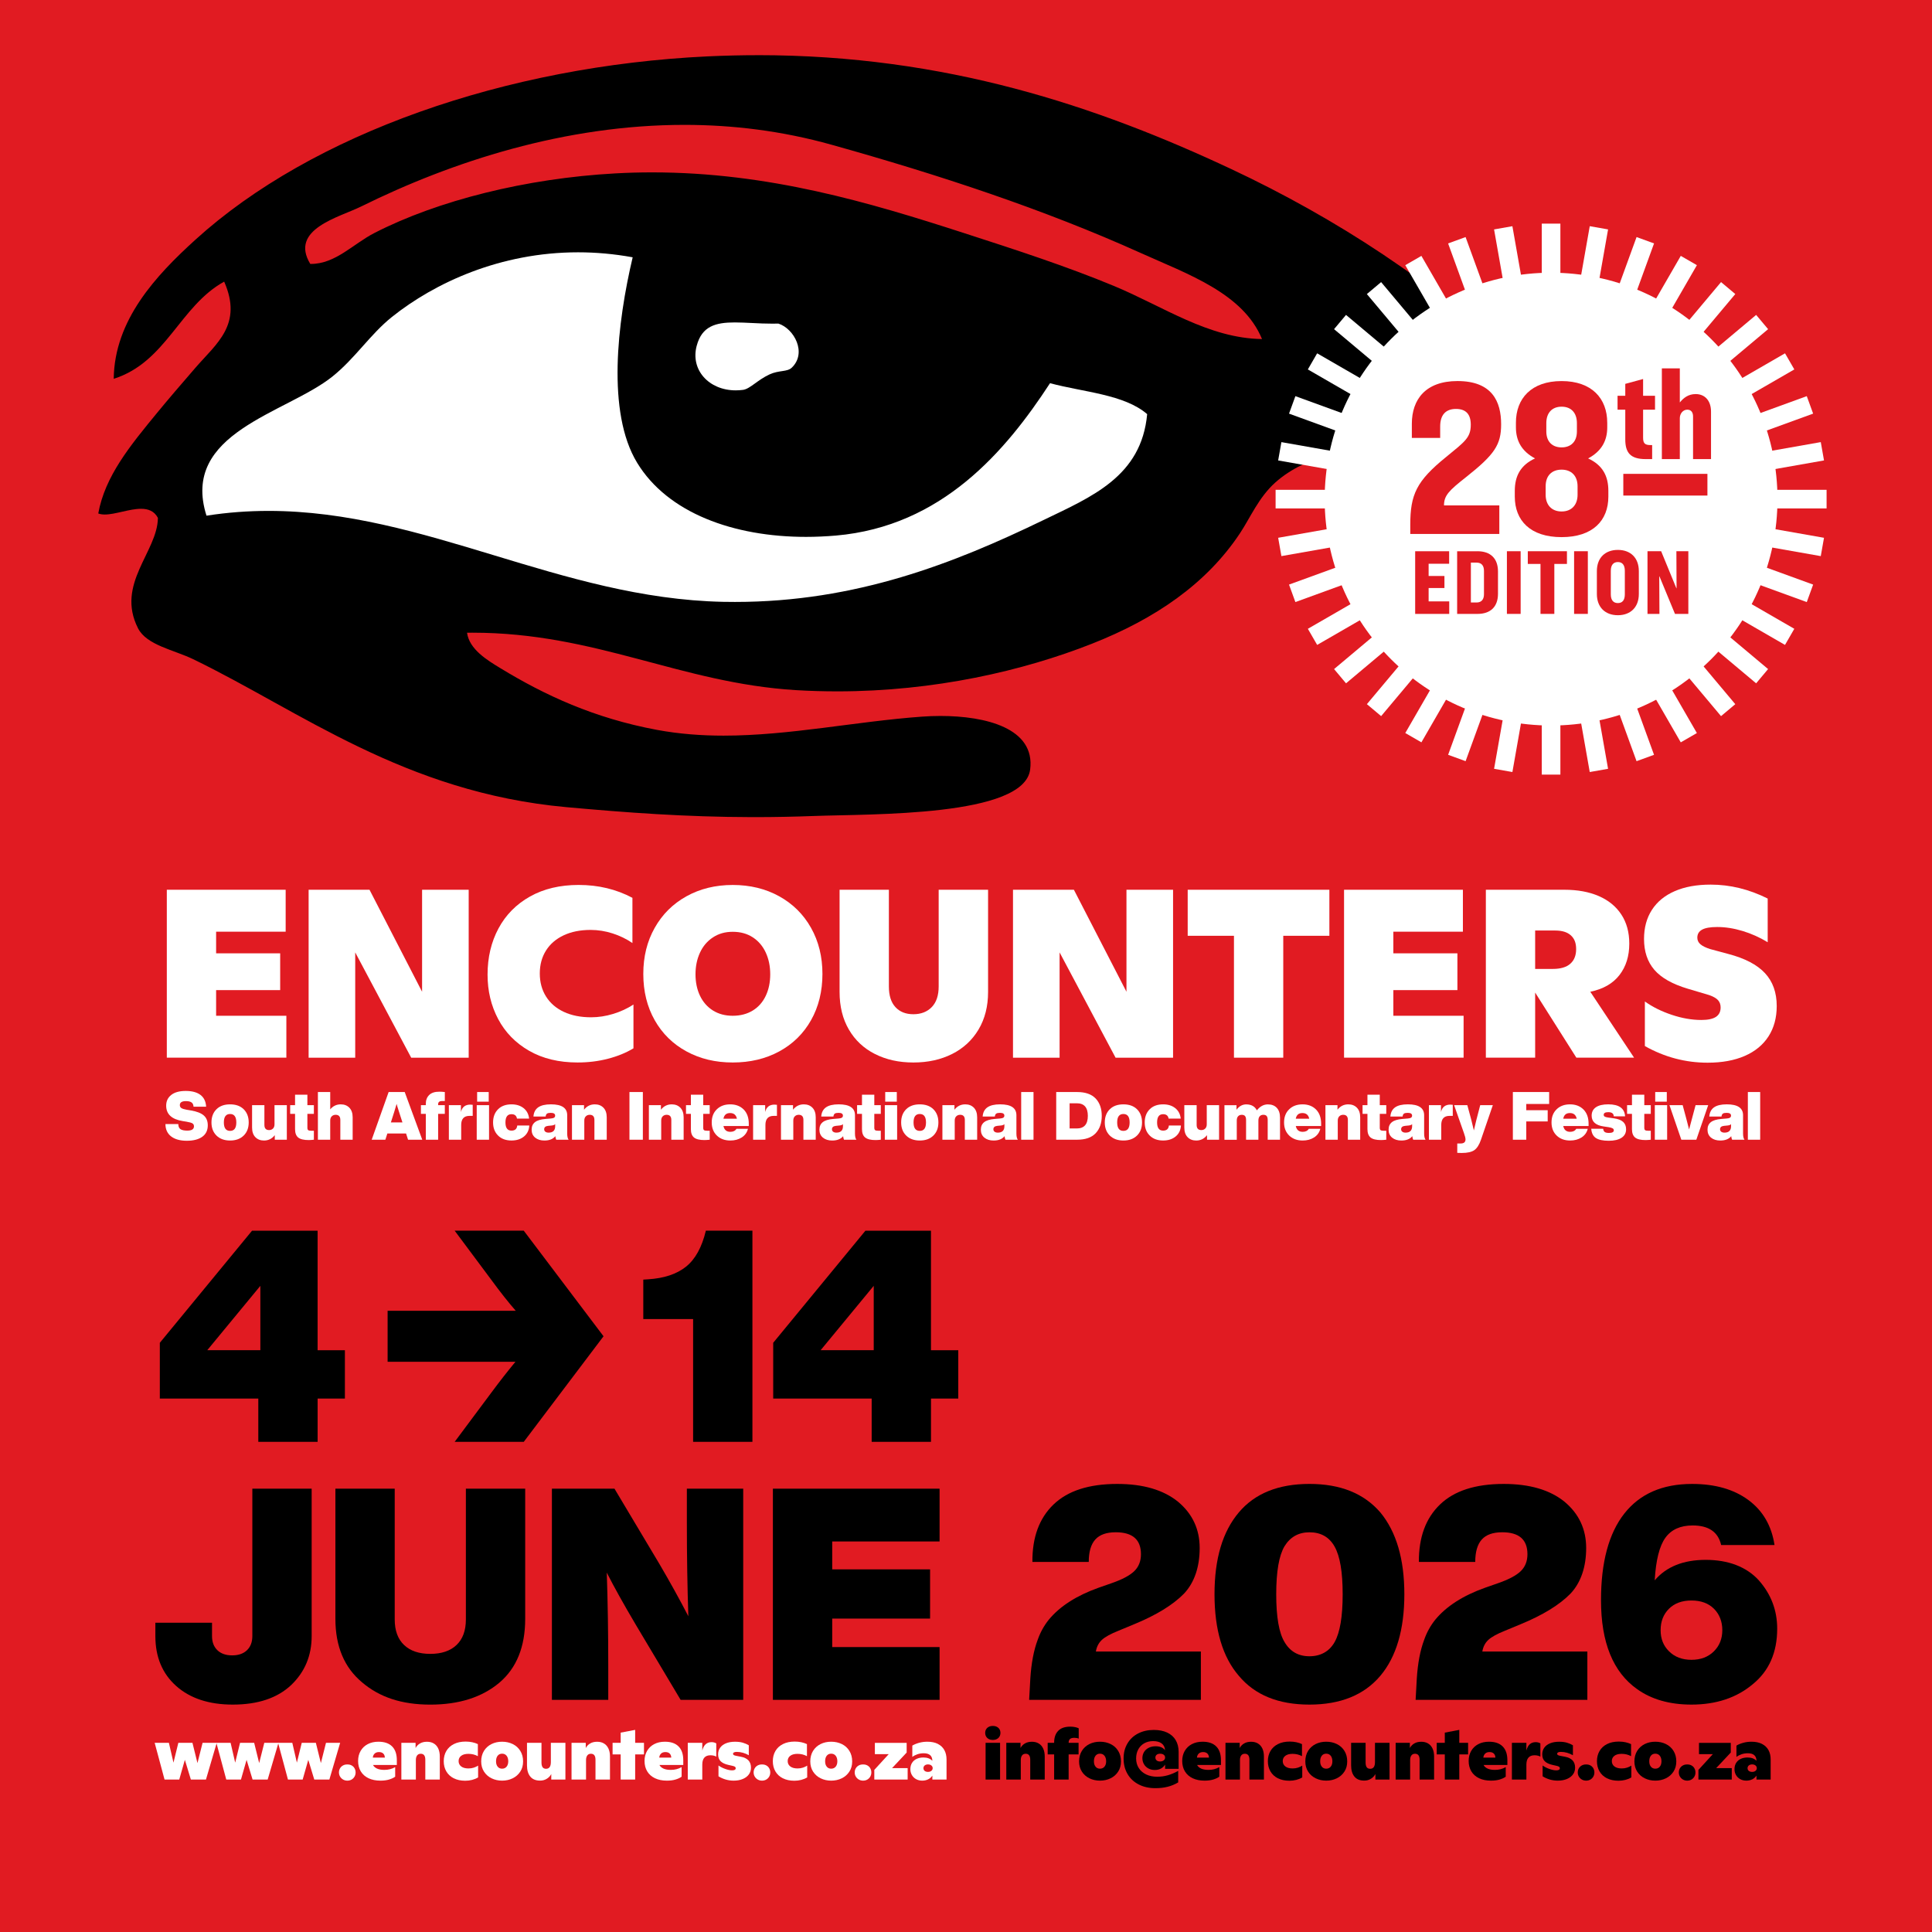 <?xml version="1.0" encoding="UTF-8"?>
<svg id="Layer_1" data-name="Layer 1" xmlns="http://www.w3.org/2000/svg" viewBox="0 0 1080 1080">
  <defs>
    <style>
      .cls-1 {
        fill: #e11b22;
      }

      .cls-2 {
        fill: #fff;
      }
    </style>
  </defs>
  <rect class="cls-1" x="-19.33" y="-19.33" width="1118.66" height="1118.66"/>
  <g>
    <path d="M201.84,115.45c50.96-25.2,114.01-45.65,180.74-45.65,26.97,0,54.56,3.35,82.2,11.09,60.12,16.81,118.9,36.17,172.8,60.49,26.37,11.89,57.35,22.51,67.89,48.15-29.88-.4-55.22-18.23-82.7-29.65-26.65-11.06-55.14-20.3-83.93-29.61-52.91-17.13-109.27-33.91-174.26-33.91-6.83,0-13.76.18-20.8.58-49.63,2.75-99.06,15.1-134.54,33.33-11.77,6.04-21.68,17.27-35.47,17.27h-.32c-11.84-19.46,16.24-26.08,28.38-32.09M423.59,30.85c-9.16,0-18.48.23-27.97.66-112.88,5.34-221.27,43.34-286.36,102.47-22.03,19.98-45.32,44.87-45.68,77.77,29.38-9.3,36.82-40.54,61.73-54.32,10.57,23.99-4.31,34.58-16.05,48.14-7.92,9.13-15,17.39-21,24.68-15.52,18.89-29.5,35.78-33.33,56.78,1.08.42,2.32.59,3.64.59,2.94,0,6.37-.8,9.89-1.6,3.54-.8,7.14-1.6,10.38-1.6,3.97,0,7.4,1.22,9.43,5.09-.2,19.02-23.72,36.93-11.11,61.72,4.82,9.46,20.02,12.04,30.86,17.28,59.84,28.97,118.05,74.47,208.62,82.7,33.53,3.03,66.26,5.49,103.45,5.57h3.42c10.07-.02,20.51-.22,31.37-.63,32.32-1.21,117.54.53,120.97-25.92,3.03-23.2-24.94-30-50.12-30-3.54,0-7.02.13-10.36.38-36.97,2.67-74.02,10.62-110.9,10.62-12.43,0-24.85-.93-37.23-3.22-35.07-6.55-62.63-19.32-87.63-34.56-7.17-4.36-17.28-10.44-18.53-19.75,1.01-.02,2.01-.02,3-.02,69.22,0,116.23,28.19,180.94,32.12,7.77.46,15.45.68,23.05.68,54.22,0,103.82-11.44,142.34-26.63,35.43-13.96,64.03-33.57,82.7-61.69,5.76-8.65,10.46-20.06,19.76-28.41,17.53-15.67,44.64-20.27,72.09-20.27,5.61,0,11.24.18,16.79.52,20.43,1.21,41.59,6.34,61.27,6.34,7.39,0,14.58-.71,21.45-2.64-3.27-21.51-21.94-37.06-37.05-51.84-43.97-43.06-101.09-80.14-159.23-107.39-74.92-35.13-159.59-63.63-264.59-63.63Z"/>
    <path class="cls-2" d="M389.48,193.24c2.92-10.99,10.65-13,21.28-13,3.07,0,6.44.17,9.97.34,3.54.19,7.27.35,11.17.35,1.05,0,2.14-.02,3.22-.05,8.84,2.83,16.15,16.47,7.42,24.71-2.54,2.39-7.14,1.29-12.35,3.7-6.76,3.12-10.94,8.13-14.83,8.65-1.39.18-2.76.27-4.1.27-14.97,0-25.43-11.45-21.79-24.95"/>
    <path class="cls-2" d="M185.79,210.51c12.7-10.14,21.08-23.55,33.32-33.35,23.85-19.04,60.51-36.12,104.02-36.12,9.84,0,20.04.87,30.54,2.79-8.6,36.32-14.64,86.68,2.47,114.82,17.1,28.15,54.01,41.47,94.45,41.47,5.49,0,11.06-.27,16.65-.73,59.36-5.17,95-47.25,119.73-85.18,18.81,5.04,41.49,6.22,54.3,17.29-3.2,34.84-30.92,46.15-58.01,59.24-49.85,24.12-104.69,45.75-172.38,45.75-2.18,0-4.38-.03-6.59-.06-91.41-1.91-166.6-50.83-254.12-50.83-11.34,0-22.92.81-34.74,2.67-14.74-46.5,44.46-57.1,70.36-77.75"/>
  </g>
  <g>
    <path d="M192.8,754.77v27.03h-15.25v24.21h-33.16v-24.21h-55.05v-31.17l51.56-62.67h36.64v66.82h15.25ZM145.54,718.79l-29.68,35.98h29.68v-35.98Z"/>
    <path d="M292.78,687.95l44.6,59.03-44.6,59.03h-38.63l20.39-27.36c4.75-6.41,9.29-12.21,13.6-17.41h-71.46v-28.52h71.63c-3.98-4.53-8.57-10.33-13.76-17.41l-20.39-27.36h38.63Z"/>
    <path d="M420.61,687.95v118.05h-33.16v-68.64h-27.85v-22.05l2.65-.17c8.95-.55,16.03-2.9,21.22-7.05,5.2-4.15,8.9-10.86,11.11-20.14h26.03Z"/>
    <path d="M535.68,754.77v27.03h-15.25v24.21h-33.16v-24.21h-55.05v-31.17l51.56-62.67h36.64v66.82h15.25ZM488.42,718.79l-29.68,35.98h29.68v-35.98Z"/>
    <path d="M98.54,942.52c-7.79-6.91-11.69-16.22-11.69-27.94v-7.46h31.67v7.46c0,3.32.99,5.94,2.98,7.88,1.99,1.93,4.75,2.9,8.29,2.9s6.3-.97,8.29-2.9c1.99-1.93,2.98-4.56,2.98-7.88v-82.4h33.16v82.4c0,10.94-3.81,20.06-11.44,27.36-7.74,7.3-18.62,10.94-32.66,10.94-13.26,0-23.79-3.45-31.59-10.36Z"/>
    <path d="M202.41,940.45c-9.95-8.29-14.92-20.12-14.92-35.48v-72.79h33.16v73.12c0,6.19,1.74,10.94,5.22,14.26s8.37,4.97,14.67,4.97,11.19-1.66,14.67-4.97,5.22-8.07,5.22-14.26v-73.12h33.16v72.79c0,15.59-4.81,27.47-14.42,35.65-9.73,8.18-22.6,12.27-38.63,12.27s-28.41-4.15-38.13-12.44Z"/>
    <path d="M383.96,832.18h31.5v118.05h-34.98l-25.04-41.95c-6.74-11.39-12.16-21.11-16.25-29.18.55,16.25.83,33.55.83,51.9v19.23h-31.5v-118.05h34.98l25.04,41.95c5.97,10.17,11.38,19.95,16.25,29.35-.55-16.25-.83-33.6-.83-52.06v-19.23Z"/>
    <path d="M525.23,861.69h-60.02v15.59h54.71v27.52h-54.71v15.92h60.02v29.51h-93.18v-118.05h93.18v29.51Z"/>
    <path d="M671.3,923.21v27.03h-96l.66-11.94c.55-8.62,1.93-15.86,4.15-21.72,1.44-4.09,3.48-7.79,6.13-11.11,6.19-7.52,15.47-13.49,27.85-17.91l7.13-2.49c6.08-2.1,10.36-4.37,12.85-6.8,2.49-2.43,3.73-5.58,3.73-9.45,0-8.18-4.7-12.27-14.09-12.27-5.2,0-9.01,1.35-11.44,4.06-2.43,2.71-3.65,6.88-3.65,12.52h-31.5c-.11-13.71,3.81-24.4,11.77-32.08s19.84-11.52,35.65-11.52c14.48,0,25.81,3.32,33.99,9.95,8.07,6.74,12.1,15.36,12.1,25.87s-2.93,19.34-8.79,25.53c-6.19,6.3-15.47,11.99-27.85,17.08l-8.79,3.65c-4.42,1.77-7.52,3.48-9.28,5.14-1.77,1.66-2.87,3.81-3.32,6.47h58.69Z"/>
    <path d="M731.98,952.88c-17.35,0-30.51-5.36-39.46-16.08-9.06-10.5-13.6-25.7-13.6-45.6s4.53-35.04,13.6-45.76c8.95-10.61,22.11-15.92,39.46-15.92s30.45,5.31,39.63,15.92c8.95,10.83,13.43,26.09,13.43,45.76s-4.48,34.98-13.43,45.6c-9.06,10.72-22.27,16.08-39.63,16.08ZM746.08,917.9c2.98-5.31,4.48-14.2,4.48-26.69s-1.49-21.25-4.48-26.61-7.68-8.04-14.09-8.04c-6.08,0-10.72,2.6-13.93,7.79-3.09,5.19-4.64,14.15-4.64,26.86s1.55,21.61,4.64,26.69c3.09,5.31,7.74,7.96,13.93,7.96s11.11-2.65,14.09-7.96Z"/>
    <path d="M887.34,923.21v27.03h-96l.66-11.94c.55-8.62,1.93-15.86,4.15-21.72,1.44-4.09,3.48-7.79,6.13-11.11,6.19-7.52,15.48-13.49,27.86-17.91l7.13-2.49c6.08-2.1,10.36-4.37,12.85-6.8,2.49-2.43,3.73-5.58,3.73-9.45,0-8.18-4.7-12.27-14.09-12.27-5.2,0-9.01,1.35-11.44,4.06-2.43,2.71-3.65,6.88-3.65,12.52h-31.5c-.11-13.71,3.81-24.4,11.77-32.08,7.96-7.68,19.84-11.52,35.65-11.52,14.48,0,25.81,3.32,33.99,9.95,8.07,6.74,12.1,15.36,12.1,25.87s-2.93,19.34-8.79,25.53c-6.19,6.3-15.48,11.99-27.86,17.08l-8.79,3.65c-4.42,1.77-7.52,3.48-9.29,5.14-1.77,1.66-2.87,3.81-3.32,6.47h58.69Z"/>
    <path d="M983.18,883.41c6.85,7.74,10.28,16.75,10.28,27.03,0,13.26-4.53,23.6-13.6,31-9.06,7.63-20.5,11.44-34.32,11.44-12.16,0-22.27-2.87-30.34-8.62-13.49-9.51-20.23-26.09-20.23-49.74,0-21.22,4.34-37.36,13.02-48.41,8.68-11.05,21.31-16.58,37.89-16.58,12.82,0,23.3,2.98,31.42,8.95s13.02,14.37,14.67,25.2h-29.84c-1.66-7.29-6.96-10.94-15.92-10.94-6.85,0-11.94,2.29-15.25,6.88-3.32,4.59-5.31,12.52-5.97,23.79,6.52-7.63,16.03-11.44,28.52-11.44s22.71,3.81,29.68,11.44ZM945.54,927.85c5.2,0,9.4-1.6,12.6-4.81,3.09-3.1,4.64-7.02,4.64-11.77s-1.55-8.84-4.64-11.94c-3.09-3.09-7.29-4.64-12.6-4.64s-9.51,1.55-12.6,4.64c-3.09,3.1-4.64,7.07-4.64,11.94s1.55,8.68,4.64,11.77c3.21,3.21,7.41,4.81,12.6,4.81Z"/>
  </g>
  <g>
    <path class="cls-2" d="M121.16,974.25l-6.03,20.53h-8.44l-3.35-11.02-3.14,11.02h-8.22l-5.52-20.53h7.95l2.56,11.08,2.72-11.08h7.89l2.8,11.32,2.86-11.32h7.93Z"/>
    <path class="cls-2" d="M155.66,974.25l-6.03,20.53h-8.44l-3.35-11.02-3.14,11.02h-8.22l-5.52-20.53h7.95l2.56,11.08,2.72-11.08h7.89l2.8,11.32,2.86-11.32h7.93Z"/>
    <path class="cls-2" d="M190.15,974.25l-6.03,20.53h-8.44l-3.35-11.02-3.14,11.02h-8.22l-5.52-20.53h7.95l2.56,11.08,2.72-11.08h7.89l2.8,11.32,2.86-11.32h7.93Z"/>
    <path class="cls-2" d="M191.8,994.78c-.72-.41-1.28-.96-1.7-1.66-.41-.7-.62-1.47-.62-2.31s.21-1.65.62-2.34c.41-.69.98-1.22,1.7-1.6.72-.38,1.51-.55,2.38-.52.87-.03,1.65.15,2.35.52.7.37,1.25.91,1.65,1.6.4.69.6,1.47.6,2.34s-.2,1.63-.6,2.33c-.4.7-.95,1.25-1.65,1.65s-1.48.6-2.35.6-1.66-.2-2.38-.61Z"/>
    <path class="cls-2" d="M221.84,986.64h-13.33c.46.87,1.22,1.54,2.28,2.02,1.06.48,2.42.72,4.09.72,2.22,0,4.23-.52,6.03-1.56v5.36c-.87.64-2.01,1.17-3.42,1.59s-3.03.62-4.84.62c-2.54,0-4.75-.45-6.63-1.34-1.88-.89-3.32-2.17-4.33-3.83-1.01-1.66-1.51-3.6-1.51-5.84,0-2.12.47-3.99,1.41-5.61.94-1.62,2.27-2.89,3.98-3.79,1.72-.9,3.71-1.35,5.99-1.35,3.34,0,5.89.88,7.64,2.64,1.76,1.76,2.63,4.33,2.63,7.71v2.64ZM209.45,980.24c-.6.55-.95,1.31-1.05,2.28h6.74c-.05-1.01-.36-1.78-.93-2.31-.57-.53-1.35-.79-2.37-.79s-1.8.27-2.4.82Z"/>
    <path class="cls-2" d="M242.51,974.62c1.08.65,1.9,1.59,2.48,2.83.57,1.24.86,2.71.86,4.42v12.92h-8.1v-11.08c0-2.23-.85-3.35-2.54-3.35-.91,0-1.59.32-2.05.95-.46.63-.69,1.48-.69,2.54v10.94h-8.11v-20.53h7.95v2.9c.54-1.05,1.35-1.9,2.43-2.54,1.08-.64,2.39-.97,3.92-.97s2.79.33,3.86.98Z"/>
    <path class="cls-2" d="M253.64,994.07c-1.81-.92-3.19-2.21-4.15-3.86-.96-1.65-1.44-3.55-1.44-5.69s.49-4.06,1.46-5.72c.97-1.66,2.38-2.94,4.22-3.87,1.84-.92,4.02-1.38,6.55-1.38,1.34,0,2.59.13,3.75.38,1.16.26,2.19.6,3.1,1.04v6.74c-1.59-.87-3.35-1.3-5.27-1.3-1.74,0-3.09.36-4.05,1.09-.97.73-1.45,1.72-1.45,2.97s.49,2.25,1.46,2.99c.97.74,2.33,1.11,4.06,1.11,1.09,0,2.09-.15,3-.45.91-.3,1.7-.68,2.39-1.12v6.59c-1,.6-2.12,1.06-3.37,1.38s-2.53.47-3.85.47c-2.46,0-4.59-.46-6.4-1.38Z"/>
    <path class="cls-2" d="M274.8,994.09c-1.78-.87-3.19-2.11-4.24-3.74-1.04-1.62-1.57-3.53-1.57-5.71s.51-4.2,1.54-5.87c1.03-1.66,2.43-2.93,4.2-3.82,1.77-.88,3.75-1.32,5.94-1.32s4.18.44,5.97,1.32c1.78.88,3.19,2.15,4.22,3.82,1.03,1.66,1.55,3.62,1.55,5.87s-.53,4.09-1.58,5.71c-1.05,1.62-2.47,2.87-4.26,3.74-1.79.87-3.75,1.3-5.9,1.3s-4.09-.43-5.87-1.3ZM283.18,987.59c.62-.74.94-1.75.94-3.01s-.31-2.34-.93-3.11c-.62-.77-1.46-1.15-2.52-1.15s-1.88.38-2.48,1.14c-.6.76-.9,1.8-.9,3.12s.31,2.26.92,3.01,1.43,1.11,2.46,1.11,1.89-.37,2.51-1.11Z"/>
    <path class="cls-2" d="M316.07,974.25v20.53h-7.91v-3.1c-.53,1.06-1.34,1.95-2.46,2.64-1.11.7-2.37,1.05-3.78,1.05-2.45,0-4.28-.76-5.5-2.27-1.22-1.51-1.83-3.58-1.83-6.21v-12.64h8.1v10.98c0,1.16.2,2.03.6,2.63.4.6,1.05.9,1.96.9,1.79,0,2.68-1.25,2.68-3.75v-10.77h8.12Z"/>
    <path class="cls-2" d="M337.64,974.62c1.08.65,1.9,1.59,2.48,2.83.57,1.24.86,2.71.86,4.42v12.92h-8.1v-11.08c0-2.23-.85-3.35-2.54-3.35-.91,0-1.59.32-2.05.95-.46.63-.69,1.48-.69,2.54v10.94h-8.11v-20.53h7.95v2.9c.54-1.05,1.35-1.9,2.43-2.54,1.08-.64,2.39-.97,3.92-.97s2.79.33,3.86.98Z"/>
    <path class="cls-2" d="M359.99,980.72h-4.93v14.06h-8.1v-14.06h-4.52v-6.47h4.52v-5.7l8.1-1.54v7.24h4.93v6.47Z"/>
    <path class="cls-2" d="M381.96,986.64h-13.33c.46.87,1.22,1.54,2.28,2.02,1.06.48,2.42.72,4.09.72,2.22,0,4.23-.52,6.03-1.56v5.36c-.87.64-2.01,1.17-3.42,1.59s-3.03.62-4.84.62c-2.54,0-4.75-.45-6.63-1.34-1.88-.89-3.32-2.17-4.33-3.83-1.01-1.66-1.51-3.6-1.51-5.84,0-2.12.47-3.99,1.41-5.61.94-1.62,2.27-2.89,3.98-3.79,1.72-.9,3.71-1.35,5.99-1.35,3.34,0,5.89.88,7.64,2.64,1.76,1.76,2.63,4.33,2.63,7.71v2.64ZM369.56,980.24c-.6.55-.95,1.31-1.05,2.28h6.74c-.05-1.01-.36-1.78-.93-2.31-.57-.53-1.35-.79-2.37-.79s-1.8.27-2.4.82Z"/>
    <path class="cls-2" d="M400.4,974.57v7.41c-.35-.22-.81-.41-1.37-.55-.56-.14-1.19-.22-1.9-.22-1.5,0-2.63.44-3.4,1.32-.77.88-1.15,2.19-1.15,3.92v8.32h-8.11v-20.53h8.11v4.34c.43-1.68,1.09-2.89,1.97-3.62.88-.73,1.96-1.09,3.25-1.09.95,0,1.81.23,2.6.69Z"/>
    <path class="cls-2" d="M405.69,994.77c-1.44-.41-2.79-1.02-4.05-1.8v-6.05c1.06.78,2.33,1.42,3.81,1.94,1.47.52,2.74.78,3.81.78,1.34,0,2.01-.41,2.01-1.22,0-.34-.15-.61-.44-.81s-.77-.37-1.41-.51l-2.27-.51c-1.91-.42-3.34-1.1-4.29-2.03-.95-.93-1.43-2.22-1.43-3.87,0-1.42.38-2.66,1.13-3.72.76-1.06,1.85-1.88,3.27-2.46,1.43-.58,3.11-.87,5.06-.87,1.67,0,3.12.18,4.35.54,1.23.36,2.34.84,3.34,1.45v5.56c-1.05-.6-2.15-1.07-3.29-1.39-1.14-.32-2.27-.48-3.39-.48-.72,0-1.26.09-1.61.28-.35.18-.52.43-.52.75s.13.54.38.72c.26.18.73.33,1.41.46l2.56.49c3.79.7,5.68,2.74,5.68,6.13,0,1.41-.39,2.66-1.18,3.75-.79,1.09-1.92,1.95-3.39,2.56-1.47.62-3.19.93-5.15.93-1.49,0-2.95-.21-4.39-.62Z"/>
    <path class="cls-2" d="M423.6,994.78c-.72-.41-1.28-.96-1.7-1.66-.41-.7-.62-1.47-.62-2.31s.21-1.65.62-2.34c.41-.69.98-1.22,1.7-1.6.72-.38,1.51-.55,2.38-.52.87-.03,1.65.15,2.35.52.7.37,1.25.91,1.65,1.6.4.69.6,1.47.6,2.34s-.2,1.63-.6,2.33c-.4.7-.95,1.25-1.65,1.65s-1.48.6-2.35.6-1.66-.2-2.38-.61Z"/>
    <path class="cls-2" d="M437.6,994.07c-1.81-.92-3.19-2.21-4.15-3.86-.96-1.65-1.44-3.55-1.44-5.69s.49-4.06,1.46-5.72c.97-1.66,2.38-2.94,4.22-3.87,1.84-.92,4.02-1.38,6.55-1.38,1.34,0,2.59.13,3.75.38,1.16.26,2.19.6,3.1,1.04v6.74c-1.59-.87-3.35-1.3-5.27-1.3-1.74,0-3.09.36-4.05,1.09-.97.73-1.45,1.72-1.45,2.97s.49,2.25,1.46,2.99c.97.74,2.33,1.11,4.06,1.11,1.09,0,2.09-.15,3-.45.91-.3,1.7-.68,2.39-1.12v6.59c-1,.6-2.12,1.06-3.37,1.38s-2.53.47-3.85.47c-2.46,0-4.59-.46-6.4-1.38Z"/>
    <path class="cls-2" d="M458.76,994.09c-1.78-.87-3.19-2.11-4.24-3.74-1.04-1.62-1.57-3.53-1.57-5.71s.51-4.2,1.54-5.87c1.03-1.66,2.43-2.93,4.2-3.82,1.77-.88,3.75-1.32,5.94-1.32s4.18.44,5.97,1.32c1.78.88,3.19,2.15,4.22,3.82,1.03,1.66,1.55,3.62,1.55,5.87s-.53,4.09-1.58,5.71c-1.05,1.62-2.47,2.87-4.26,3.74-1.79.87-3.75,1.3-5.9,1.3s-4.09-.43-5.87-1.3ZM467.14,987.59c.62-.74.94-1.75.94-3.01s-.31-2.34-.93-3.11c-.62-.77-1.46-1.15-2.52-1.15s-1.88.38-2.48,1.14c-.6.76-.9,1.8-.9,3.12s.31,2.26.92,3.01,1.43,1.11,2.46,1.11,1.89-.37,2.51-1.11Z"/>
    <path class="cls-2" d="M480.1,994.78c-.72-.41-1.28-.96-1.7-1.66-.41-.7-.62-1.47-.62-2.31s.21-1.65.62-2.34c.41-.69.98-1.22,1.7-1.6.72-.38,1.51-.55,2.38-.52.87-.03,1.65.15,2.35.52.7.37,1.25.91,1.65,1.6.4.69.6,1.47.6,2.34s-.2,1.63-.6,2.33c-.4.7-.95,1.25-1.65,1.65s-1.48.6-2.35.6-1.66-.2-2.38-.61Z"/>
    <path class="cls-2" d="M507.38,988.37v6.41h-18.64v-5.4l8.07-8.81h-7.75v-6.31h17.77v5.42l-8.16,8.7h8.72Z"/>
    <path class="cls-2" d="M524.27,974.86c1.6.82,2.81,1.97,3.63,3.45.81,1.49,1.22,3.23,1.22,5.25v11.22h-7.93v-2.21c-.57.89-1.34,1.59-2.34,2.08-.99.49-2.1.74-3.32.74s-2.42-.28-3.42-.83-1.79-1.32-2.36-2.3c-.57-.98-.85-2.08-.85-3.3,0-1.35.31-2.52.93-3.5.62-.98,1.48-1.73,2.57-2.24,1.1-.51,2.36-.77,3.78-.77,2.18,0,3.85.62,5.01,1.85-.01-1.39-.43-2.45-1.24-3.16-.82-.71-2.01-1.06-3.59-1.06-1.26,0-2.44.19-3.54.57-1.1.38-2.04.87-2.83,1.48v-6.33c1.1-.66,2.39-1.18,3.85-1.58,1.46-.39,2.98-.59,4.56-.59,2.31,0,4.27.41,5.88,1.22ZM520.64,989.91c.49-.39.73-.89.73-1.5s-.24-1.1-.72-1.5c-.48-.39-1.11-.59-1.88-.59s-1.4.19-1.86.58c-.47.39-.7.9-.7,1.53s.23,1.13.69,1.51c.46.37,1.08.56,1.87.56s1.39-.2,1.87-.59Z"/>
    <path d="M552.8,972.17c-.64-.32-1.15-.79-1.52-1.39-.37-.6-.55-1.3-.55-2.09s.18-1.44.53-2.02c.35-.58.85-1.04,1.5-1.37.64-.33,1.39-.49,2.25-.49s1.58.16,2.23.49c.64.33,1.14.79,1.49,1.37.35.59.52,1.26.52,2.02s-.18,1.49-.55,2.09c-.37.6-.87,1.07-1.52,1.39s-1.37.48-2.17.48-1.56-.16-2.21-.48ZM550.95,974.25h8.1v20.53h-8.1v-20.53Z"/>
    <path d="M580.67,974.62c1.08.65,1.9,1.59,2.48,2.83.57,1.24.86,2.71.86,4.42v12.92h-8.1v-11.08c0-2.23-.85-3.35-2.54-3.35-.91,0-1.59.32-2.05.95-.46.63-.69,1.48-.69,2.54v10.94h-8.11v-20.53h7.95v2.9c.54-1.05,1.35-1.9,2.43-2.54,1.08-.64,2.39-.97,3.92-.97s2.79.33,3.86.98Z"/>
    <path d="M598.11,972.14c-.49.46-.74,1.16-.74,2.11h5.56v6.47h-5.56v14.06h-8.1v-14.06h-3.61v-6.47h3.61v-.16c0-2.79.75-4.96,2.26-6.53,1.51-1.56,3.76-2.35,6.77-2.35,1,0,1.91.09,2.74.27.83.18,1.49.4,1.97.66v5.76c-.67-.3-1.5-.45-2.48-.45-1.12,0-1.92.23-2.42.69Z"/>
    <path d="M609.02,994.09c-1.78-.87-3.19-2.11-4.24-3.74-1.04-1.62-1.57-3.53-1.57-5.71s.51-4.2,1.54-5.87c1.03-1.66,2.43-2.93,4.2-3.82,1.77-.88,3.75-1.32,5.94-1.32s4.18.44,5.97,1.32c1.78.88,3.19,2.15,4.22,3.82,1.03,1.66,1.55,3.62,1.55,5.87s-.53,4.09-1.58,5.71c-1.05,1.62-2.47,2.87-4.26,3.74-1.79.87-3.75,1.3-5.9,1.3s-4.09-.43-5.87-1.3ZM617.4,987.59c.62-.74.94-1.75.94-3.01s-.31-2.34-.93-3.11c-.62-.77-1.46-1.15-2.52-1.15s-1.88.38-2.48,1.14c-.6.76-.9,1.8-.9,3.12s.31,2.26.92,3.01,1.43,1.11,2.46,1.11,1.89-.37,2.51-1.11Z"/>
    <path d="M651.29,988.82v-2.41c-.54.93-1.3,1.67-2.29,2.21-.99.54-2.14.81-3.47.81s-2.58-.29-3.63-.88-1.86-1.38-2.44-2.4-.86-2.14-.86-3.37.31-2.39.92-3.39,1.48-1.78,2.6-2.36c1.12-.57,2.43-.86,3.91-.86,1.2,0,2.25.19,3.15.58s1.59.94,2.08,1.65c-.09-1.67-.72-2.94-1.89-3.81-1.17-.87-2.75-1.3-4.75-1.3-1.89,0-3.56.41-5,1.23-1.44.82-2.55,1.97-3.34,3.43-.79,1.47-1.18,3.15-1.18,5.06,0,2.01.49,3.79,1.47,5.32.98,1.54,2.36,2.73,4.14,3.59,1.78.85,3.83,1.28,6.14,1.28,2.09,0,4.09-.28,6-.83,1.91-.55,3.84-1.37,5.77-2.45v6.45c-1.91,1.13-3.89,1.95-5.96,2.46-2.06.51-4.32.77-6.76.77-3.55,0-6.67-.69-9.36-2.08-2.69-1.39-4.77-3.33-6.24-5.84-1.47-2.5-2.21-5.39-2.21-8.65s.71-5.93,2.12-8.35c1.41-2.43,3.4-4.31,5.96-5.64s5.49-2,8.79-2c2.92,0,5.42.49,7.5,1.47,2.08.98,3.67,2.39,4.76,4.23,1.09,1.84,1.64,4.04,1.64,6.59v9.47h-7.57ZM650.51,984.06c.52-.41.78-.95.78-1.61s-.25-1.14-.76-1.53c-.51-.39-1.17-.58-1.98-.58s-1.48.19-1.96.58-.72.91-.72,1.57.24,1.19.71,1.59,1.1.6,1.89.6c.84,0,1.52-.21,2.04-.62Z"/>
    <path d="M682.53,986.64h-13.33c.46.87,1.22,1.54,2.28,2.02,1.06.48,2.42.72,4.09.72,2.22,0,4.23-.52,6.03-1.56v5.36c-.87.64-2.01,1.17-3.42,1.59s-3.03.62-4.84.62c-2.54,0-4.75-.45-6.63-1.34-1.88-.89-3.32-2.17-4.33-3.83-1.01-1.66-1.51-3.6-1.51-5.84,0-2.12.47-3.99,1.41-5.61.94-1.62,2.27-2.89,3.98-3.79,1.72-.9,3.71-1.35,5.99-1.35,3.34,0,5.89.88,7.64,2.64,1.76,1.76,2.63,4.33,2.63,7.71v2.64ZM670.14,980.24c-.6.55-.95,1.31-1.05,2.28h6.74c-.05-1.01-.36-1.78-.93-2.31-.57-.53-1.35-.79-2.37-.79s-1.8.27-2.4.82Z"/>
    <path d="M703.2,974.62c1.08.65,1.9,1.59,2.48,2.83.57,1.24.86,2.71.86,4.42v12.92h-8.11v-11.08c0-2.23-.85-3.35-2.54-3.35-.91,0-1.59.32-2.05.95-.46.63-.69,1.48-.69,2.54v10.94h-8.1v-20.53h7.95v2.9c.54-1.05,1.35-1.9,2.43-2.54,1.08-.64,2.39-.97,3.92-.97s2.79.33,3.87.98Z"/>
    <path d="M714.33,994.07c-1.81-.92-3.19-2.21-4.15-3.86-.96-1.65-1.44-3.55-1.44-5.69s.49-4.06,1.46-5.72,2.38-2.94,4.22-3.87,4.02-1.38,6.55-1.38c1.34,0,2.59.13,3.75.38,1.16.26,2.19.6,3.1,1.04v6.74c-1.59-.87-3.35-1.3-5.26-1.3-1.74,0-3.09.36-4.05,1.09-.97.73-1.45,1.72-1.45,2.97s.49,2.25,1.46,2.99c.97.74,2.33,1.11,4.06,1.11,1.09,0,2.09-.15,3-.45.91-.3,1.7-.68,2.39-1.12v6.59c-1,.6-2.12,1.06-3.37,1.38s-2.53.47-3.84.47c-2.46,0-4.59-.46-6.4-1.38Z"/>
    <path d="M735.49,994.09c-1.78-.87-3.2-2.11-4.24-3.74-1.04-1.62-1.57-3.53-1.57-5.71s.51-4.2,1.54-5.87c1.03-1.66,2.43-2.93,4.2-3.82,1.78-.88,3.75-1.32,5.94-1.32s4.18.44,5.97,1.32c1.78.88,3.19,2.15,4.22,3.82,1.03,1.66,1.55,3.62,1.55,5.87s-.53,4.09-1.58,5.71c-1.05,1.62-2.47,2.87-4.26,3.74s-3.75,1.3-5.9,1.3-4.08-.43-5.87-1.3ZM743.87,987.59c.62-.74.94-1.75.94-3.01s-.31-2.34-.93-3.11c-.62-.77-1.46-1.15-2.52-1.15s-1.88.38-2.47,1.14c-.6.76-.9,1.8-.9,3.12s.31,2.26.92,3.01,1.43,1.11,2.46,1.11,1.89-.37,2.51-1.11Z"/>
    <path d="M776.76,974.25v20.53h-7.91v-3.1c-.53,1.06-1.34,1.95-2.46,2.64-1.11.7-2.37,1.05-3.78,1.05-2.45,0-4.28-.76-5.5-2.27-1.22-1.51-1.83-3.58-1.83-6.21v-12.64h8.1v10.98c0,1.16.2,2.03.6,2.63.4.6,1.06.9,1.96.9,1.79,0,2.68-1.25,2.68-3.75v-10.77h8.12Z"/>
    <path d="M798.33,974.62c1.08.65,1.9,1.59,2.48,2.83.57,1.24.86,2.71.86,4.42v12.92h-8.11v-11.08c0-2.23-.85-3.35-2.54-3.35-.91,0-1.59.32-2.05.95-.46.63-.69,1.48-.69,2.54v10.94h-8.1v-20.53h7.95v2.9c.54-1.05,1.35-1.9,2.43-2.54,1.08-.64,2.39-.97,3.92-.97s2.79.33,3.87.98Z"/>
    <path d="M820.68,980.72h-4.93v14.06h-8.1v-14.06h-4.52v-6.47h4.52v-5.7l8.1-1.54v7.24h4.93v6.47Z"/>
    <path d="M842.65,986.64h-13.33c.46.87,1.22,1.54,2.28,2.02,1.06.48,2.42.72,4.09.72,2.22,0,4.23-.52,6.03-1.56v5.36c-.87.64-2.01,1.17-3.42,1.59-1.41.41-3.03.62-4.84.62-2.54,0-4.75-.45-6.63-1.34-1.88-.89-3.32-2.17-4.33-3.83-1-1.66-1.51-3.6-1.51-5.84,0-2.12.47-3.99,1.41-5.61.94-1.62,2.27-2.89,3.98-3.79,1.72-.9,3.71-1.35,5.98-1.35,3.34,0,5.89.88,7.64,2.64,1.75,1.76,2.63,4.33,2.63,7.71v2.64ZM830.25,980.24c-.6.55-.95,1.31-1.06,2.28h6.75c-.05-1.01-.36-1.78-.93-2.31s-1.35-.79-2.37-.79-1.8.27-2.4.82Z"/>
    <path d="M861.08,974.57v7.41c-.35-.22-.81-.41-1.37-.55s-1.19-.22-1.9-.22c-1.5,0-2.63.44-3.4,1.32-.77.88-1.15,2.19-1.15,3.92v8.32h-8.1v-20.53h8.1v4.34c.43-1.68,1.09-2.89,1.97-3.62.88-.73,1.96-1.09,3.25-1.09.95,0,1.81.23,2.6.69Z"/>
    <path d="M866.38,994.77c-1.44-.41-2.79-1.02-4.05-1.8v-6.05c1.06.78,2.33,1.42,3.81,1.94,1.47.52,2.74.78,3.81.78,1.34,0,2.01-.41,2.01-1.22,0-.34-.15-.61-.44-.81s-.77-.37-1.41-.51l-2.27-.51c-1.91-.42-3.34-1.1-4.29-2.03s-1.43-2.22-1.43-3.87c0-1.42.38-2.66,1.13-3.72s1.85-1.88,3.27-2.46,3.11-.87,5.06-.87c1.67,0,3.12.18,4.35.54,1.23.36,2.34.84,3.34,1.45v5.56c-1.05-.6-2.15-1.07-3.29-1.39s-2.27-.48-3.39-.48c-.72,0-1.26.09-1.61.28-.35.18-.52.43-.52.75s.13.54.38.72c.26.18.73.33,1.41.46l2.56.49c3.79.7,5.68,2.74,5.68,6.13,0,1.41-.39,2.66-1.18,3.75-.79,1.09-1.92,1.95-3.39,2.56-1.47.62-3.19.93-5.15.93-1.49,0-2.95-.21-4.39-.62Z"/>
    <path d="M884.29,994.78c-.72-.41-1.28-.96-1.7-1.66-.41-.7-.62-1.47-.62-2.31s.21-1.65.62-2.34c.41-.69.98-1.22,1.7-1.6.72-.38,1.51-.55,2.38-.52.87-.03,1.65.15,2.35.52.7.37,1.25.91,1.65,1.6.4.69.6,1.47.6,2.34s-.2,1.63-.6,2.33c-.4.7-.95,1.25-1.65,1.65s-1.48.6-2.35.6-1.66-.2-2.38-.61Z"/>
    <path d="M898.29,994.07c-1.81-.92-3.19-2.21-4.15-3.86-.96-1.65-1.44-3.55-1.44-5.69s.49-4.06,1.46-5.72,2.38-2.94,4.22-3.87,4.02-1.38,6.55-1.38c1.34,0,2.59.13,3.75.38,1.16.26,2.19.6,3.1,1.04v6.74c-1.59-.87-3.35-1.3-5.26-1.3-1.74,0-3.09.36-4.05,1.09-.97.73-1.45,1.72-1.45,2.97s.49,2.25,1.46,2.99c.97.74,2.33,1.11,4.06,1.11,1.09,0,2.09-.15,3-.45.91-.3,1.7-.68,2.39-1.12v6.59c-1,.6-2.12,1.06-3.37,1.38s-2.53.47-3.84.47c-2.46,0-4.59-.46-6.4-1.38Z"/>
    <path d="M919.45,994.09c-1.78-.87-3.2-2.11-4.24-3.74-1.04-1.62-1.57-3.53-1.57-5.71s.51-4.2,1.54-5.87c1.03-1.66,2.43-2.93,4.2-3.82,1.78-.88,3.75-1.32,5.94-1.32s4.18.44,5.97,1.32c1.78.88,3.19,2.15,4.22,3.82,1.03,1.66,1.55,3.62,1.55,5.87s-.53,4.09-1.58,5.71c-1.05,1.62-2.47,2.87-4.26,3.74s-3.75,1.3-5.9,1.3-4.08-.43-5.87-1.3ZM927.83,987.59c.62-.74.94-1.75.94-3.01s-.31-2.34-.93-3.11c-.62-.77-1.46-1.15-2.52-1.15s-1.88.38-2.47,1.14c-.6.76-.9,1.8-.9,3.12s.31,2.26.92,3.01,1.43,1.11,2.46,1.11,1.89-.37,2.51-1.11Z"/>
    <path d="M940.79,994.78c-.72-.41-1.28-.96-1.7-1.66-.41-.7-.62-1.47-.62-2.31s.21-1.65.62-2.34c.41-.69.98-1.22,1.7-1.6.72-.38,1.51-.55,2.38-.52.87-.03,1.65.15,2.35.52.7.37,1.25.91,1.65,1.6.4.69.6,1.47.6,2.34s-.2,1.63-.6,2.33c-.4.7-.95,1.25-1.65,1.65s-1.48.6-2.35.6-1.66-.2-2.38-.61Z"/>
    <path d="M968.07,988.37v6.41h-18.64v-5.4l8.07-8.81h-7.75v-6.31h17.77v5.42l-8.16,8.7h8.72Z"/>
    <path d="M984.96,974.86c1.6.82,2.81,1.97,3.63,3.45.82,1.49,1.22,3.23,1.22,5.25v11.22h-7.93v-2.21c-.57.89-1.34,1.59-2.34,2.08-.99.49-2.1.74-3.32.74s-2.42-.28-3.42-.83-1.79-1.32-2.36-2.3c-.57-.98-.85-2.08-.85-3.3,0-1.35.31-2.52.93-3.5.62-.98,1.48-1.73,2.57-2.24s2.36-.77,3.78-.77c2.18,0,3.85.62,5.01,1.85-.01-1.39-.43-2.45-1.24-3.16s-2.01-1.06-3.59-1.06c-1.26,0-2.44.19-3.54.57-1.1.38-2.04.87-2.83,1.48v-6.33c1.1-.66,2.39-1.18,3.85-1.58s2.98-.59,4.56-.59c2.31,0,4.27.41,5.88,1.22ZM981.33,989.91c.49-.39.73-.89.73-1.5s-.24-1.1-.72-1.5c-.48-.39-1.11-.59-1.88-.59s-1.4.19-1.86.58c-.47.39-.7.9-.7,1.53s.23,1.13.69,1.51c.46.37,1.08.56,1.87.56s1.39-.2,1.87-.59Z"/>
  </g>
  <g>
    <g>
      <rect class="cls-2" x="861.86" y="125.01" width="10.4" height="308"/>
      <rect class="cls-2" x="861.86" y="125.01" width="10.4" height="308" transform="translate(-35.28 154.8) rotate(-10)"/>
      <rect class="cls-2" x="861.86" y="125.01" width="10.4" height="308" transform="translate(-43.14 313.38) rotate(-20)"/>
      <rect class="cls-2" x="861.86" y="125.01" width="10.4" height="308" transform="translate(-23.34 470.91) rotate(-30)"/>
      <rect class="cls-2" x="861.86" y="125.01" width="10.4" height="308" transform="translate(23.51 622.61) rotate(-40)"/>
      <rect class="cls-2" x="861.86" y="125.01" width="10.4" height="308" transform="translate(95.99 763.87) rotate(-50)"/>
      <rect class="cls-2" x="861.86" y="125.01" width="10.4" height="308" transform="translate(191.9 890.4) rotate(-60)"/>
      <rect class="cls-2" x="861.86" y="125.01" width="10.4" height="308" transform="translate(308.33 998.35) rotate(-70)"/>
      <rect class="cls-2" x="861.86" y="125.01" width="10.4" height="308" transform="translate(441.73 1084.45) rotate(-80)"/>
      <rect class="cls-2" x="861.86" y="125.01" width="10.4" height="308" transform="translate(588.06 1146.07) rotate(-90)"/>
      <rect class="cls-2" x="861.86" y="125.01" width="10.4" height="308" transform="translate(742.86 1181.34) rotate(-100)"/>
      <rect class="cls-2" x="861.86" y="125.01" width="10.4" height="308" transform="translate(901.43 1189.2) rotate(-110)"/>
      <rect class="cls-2" x="861.86" y="125.01" width="10.4" height="308" transform="translate(1058.97 1169.41) rotate(-120)"/>
      <rect class="cls-2" x="861.86" y="125.01" width="10.4" height="308" transform="translate(1210.67 1122.56) rotate(-130)"/>
      <rect class="cls-2" x="861.86" y="125.01" width="10.4" height="308" transform="translate(1351.93 1050.07) rotate(-140)"/>
      <rect class="cls-2" x="861.86" y="125.01" width="10.4" height="308" transform="translate(1478.46 954.16) rotate(-150)"/>
      <rect class="cls-2" x="861.86" y="125.01" width="10.4" height="308" transform="translate(1586.41 837.74) rotate(-160)"/>
      <rect class="cls-2" x="861.86" y="125.01" width="10.4" height="308" transform="translate(1672.5 704.34) rotate(-170)"/>
    </g>
    <circle class="cls-2" cx="867.06" cy="279.01" r="126.56"/>
    <g>
      <g>
        <path class="cls-1" d="M839.14,237.15c0,11.44-3.52,16.84-19.74,29.67-9.43,7.42-12.19,10.18-12.19,15.71h30.92v15.96h-49.78v-5.03c0-16.97,3.39-24.51,19.99-37.96,10.56-8.67,13.83-10.81,13.83-18.1,0-5.91-2.77-8.8-8.3-8.8s-8.8,3.14-8.8,9.8v6.41h-15.84v-7.92c0-13.58,7.67-23.88,25.52-23.88,19.36,0,24.39,11.44,24.39,24.13Z"/>
        <path class="cls-1" d="M898.46,236.27v2.64c0,7.42-3.14,13.32-10.69,17.35,8.17,3.77,11.31,9.93,11.31,18.1v3.27c0,13.32-8.67,22.63-26.15,22.63s-26.15-9.3-26.15-22.63v-3.27c0-8.17,3.14-14.33,11.31-18.1-7.54-4.02-10.68-9.93-10.68-17.35v-2.64c0-13.45,8.55-23.25,25.52-23.25s25.52,9.8,25.52,23.25ZM881.87,276.62v-4.78c0-5.91-3.52-9.3-8.92-9.3s-8.92,3.27-8.92,9.3v4.78c0,5.53,3.27,9.3,8.92,9.3s8.92-3.77,8.92-9.3ZM864.4,236.52v4.65c0,5.91,3.52,8.92,8.55,8.92s8.55-3.02,8.55-8.92v-4.65c0-5.66-3.14-9.18-8.55-9.18s-8.55,3.52-8.55,9.18Z"/>
        <path class="cls-1" d="M908.54,221.25v-6.67l9.96-2.71v9.38h6.67v7.77h-6.67v15.68c0,3.3,1.17,4.1,4.25,4.1h.81v7.84h-3.59c-8.57,0-11.43-3.59-11.43-10.99v-16.63h-4.32v-7.77h4.32Z"/>
        <path class="cls-1" d="M939.03,205.93v19.05c2.12-2.64,4.84-4.69,8.87-4.69,5.13,0,8.57,3.66,8.57,9.82v26.52h-10.04v-23.81c0-2.34-1.1-3.81-3.22-3.81-2.42,0-4.18,2.2-4.18,4.76v22.86h-10.04v-50.7h10.04Z"/>
      </g>
      <g>
        <path class="cls-1" d="M810.08,308.14v7h-11.47v6.84h8.84v6.73h-8.84v7.47h11.52v7h-19.04v-35.03h18.99Z"/>
        <path class="cls-1" d="M825.86,308.14c7.42,0,11.52,4.1,11.52,11.31v12.47c0,7.21-4.1,11.26-11.52,11.26h-11.31v-35.03h11.31ZM822.23,336.8h3.16c2.89,0,4.16-1.84,4.16-4.63v-13.04c0-2.84-1.26-4.63-4.16-4.63h-3.16v22.3Z"/>
        <path class="cls-1" d="M850.05,308.14v35.03h-7.68v-35.03h7.68Z"/>
        <path class="cls-1" d="M875.93,308.14v7.1h-7.05v27.93h-7.73v-27.93h-7.1v-7.1h21.88Z"/>
        <path class="cls-1" d="M887.61,308.14v35.03h-7.68v-35.03h7.68Z"/>
        <path class="cls-1" d="M916.12,319.29v12.73c0,7.57-4.79,11.89-11.73,11.89s-11.73-4.31-11.73-11.89v-12.73c0-7.57,4.73-11.89,11.73-11.89s11.73,4.31,11.73,11.89ZM900.45,319.08v13.15c0,3.31,1.47,4.89,3.95,4.89s3.89-1.58,3.89-4.89v-13.15c0-3.31-1.47-4.89-3.89-4.89s-3.95,1.58-3.95,4.89Z"/>
        <path class="cls-1" d="M928.59,308.14l8.52,20.72h.1l-.1-20.72h6.68v35.03h-7.47l-8.68-20.99h-.11l.11,20.99h-6.68v-35.03h7.63Z"/>
      </g>
      <rect class="cls-1" x="907.44" y="264.89" width="47.02" height="12.13"/>
    </g>
  </g>
  <g>
    <path class="cls-2" d="M160.08,567.82v23.43h-66.83v-93.87h66.44v23.43h-38.88v12.11h35.81v20.55h-35.81v14.34h39.28Z"/>
    <path class="cls-2" d="M262,497.38v93.87h-32.14l-31.29-58.85v58.85h-26.05v-93.87h34.04l29.39,57.01v-57.01h26.05Z"/>
    <path class="cls-2" d="M295.78,587.39c-7.59-4.36-13.36-10.28-17.31-17.74-3.95-7.46-5.92-15.73-5.92-24.81,0-9.64,2.04-18.26,6.12-25.86,4.08-7.59,9.96-13.54,17.64-17.84,7.68-4.3,16.73-6.45,27.17-6.45,11,0,21.01,2.4,30.05,7.2v25.27c-3.32-2.27-7-4.06-11.06-5.37-4.06-1.31-8.16-1.96-12.31-1.96-5.76,0-10.78,1-15.06,3.01-4.28,2.01-7.57,4.84-9.88,8.51-2.31,3.67-3.47,7.94-3.47,12.83s1.17,9.19,3.5,12.9c2.33,3.71,5.66,6.57,9.98,8.58,4.32,2.01,9.38,3.01,15.19,3.01,4.1,0,8.23-.63,12.37-1.9,4.15-1.27,7.92-3.01,11.32-5.24v24.48c-4.1,2.49-8.85,4.43-14.24,5.83-5.39,1.4-11.05,2.09-16.99,2.09-10.47,0-19.51-2.18-27.1-6.55Z"/>
    <path class="cls-2" d="M383.76,587.75c-7.59-4.12-13.52-9.94-17.77-17.44-4.25-7.51-6.38-16.12-6.38-25.86s2.13-18.24,6.38-25.79c4.25-7.55,10.18-13.43,17.77-17.64,7.59-4.21,16.21-6.32,25.86-6.32s18.34,2.11,25.95,6.32c7.61,4.21,13.55,10.09,17.8,17.64,4.25,7.55,6.38,16.15,6.38,25.79s-2.13,18.35-6.38,25.86c-4.25,7.51-10.18,13.32-17.77,17.44s-16.26,6.19-25.99,6.19-18.26-2.06-25.86-6.19ZM420.84,564.87c3.16-1.96,5.57-4.7,7.23-8.22,1.66-3.51,2.49-7.52,2.49-12.01s-.83-8.54-2.49-12.14c-1.66-3.6-4.07-6.44-7.23-8.51-3.16-2.07-6.91-3.11-11.23-3.11s-7.93,1.05-11.1,3.14c-3.16,2.09-5.58,4.94-7.23,8.54-1.66,3.6-2.49,7.63-2.49,12.08s.84,8.5,2.52,12.01c1.68,3.51,4.09,6.25,7.23,8.22s6.83,2.95,11.06,2.95,8.06-.98,11.23-2.95Z"/>
    <path class="cls-2" d="M489.09,589.19c-6.24-3.16-11.1-7.71-14.56-13.65-3.47-5.93-5.2-12.94-5.2-21.01v-57.15h27.56v54.07c0,5.06,1.22,8.91,3.67,11.55,2.44,2.64,5.78,3.96,10.02,3.96s7.7-1.33,10.28-3.99c2.57-2.66,3.86-6.5,3.86-11.52v-54.07h27.62v57.15c0,8.03-1.78,15.02-5.33,20.98-3.56,5.96-8.49,10.52-14.79,13.68-6.31,3.16-13.52,4.75-21.63,4.75s-15.23-1.58-21.47-4.75Z"/>
    <path class="cls-2" d="M655.75,497.38v93.87h-32.14l-31.29-58.85v58.85h-26.05v-93.87h34.04l29.39,57.01v-57.01h26.05Z"/>
    <path class="cls-2" d="M743.14,523.11h-25.79v68.14h-27.56v-68.14h-25.86v-25.73h79.2v25.73Z"/>
    <path class="cls-2" d="M818.16,567.82v23.43h-66.83v-93.87h66.44v23.43h-38.88v12.11h35.81v20.55h-35.81v14.34h39.28Z"/>
    <path class="cls-2" d="M881.2,591.25l-23.04-36.4v36.4h-27.56v-93.87h43.92c7.38,0,13.78,1.18,19.21,3.53,5.43,2.36,9.63,5.79,12.6,10.31,2.97,4.52,4.45,9.94,4.45,16.27,0,6.98-1.83,12.84-5.5,17.58-3.67,4.74-9.1,7.84-16.3,9.33l24.48,36.85h-32.27ZM868.11,541.63c4.28,0,7.51-.96,9.69-2.88,2.18-1.92,3.27-4.65,3.27-8.18s-.99-5.93-2.98-7.72c-1.99-1.79-4.88-2.68-8.67-2.68h-11.26v21.47h9.95Z"/>
    <path class="cls-2" d="M919.49,584.77v-24.94c4.28,3.06,9.28,5.54,15.02,7.46,5.74,1.92,11.25,2.88,16.53,2.88,3.71,0,6.44-.58,8.18-1.73,1.75-1.16,2.62-2.91,2.62-5.27,0-1.61-.47-2.96-1.41-4.03-.94-1.07-2.56-2.02-4.88-2.85l-12.11-3.6c-8.6-2.57-14.82-6.1-18.66-10.57-3.84-4.47-5.76-10.22-5.76-17.25,0-6.28,1.47-11.71,4.42-16.27,2.95-4.56,7.21-8.05,12.8-10.47,5.58-2.42,12.26-3.63,20.03-3.63,10.87,0,21.49,2.6,31.88,7.79v24.42c-4.45-2.71-9.12-4.8-14.01-6.28-4.89-1.48-9.62-2.23-14.21-2.23-3.84,0-6.66.49-8.44,1.47-1.79.98-2.68,2.48-2.68,4.48,0,1.48.59,2.73,1.77,3.73,1.18,1,3.01,1.9,5.5,2.68l9.95,2.68c9.34,2.44,16.2,6.02,20.59,10.74,4.39,4.71,6.58,10.84,6.58,18.39,0,6.55-1.53,12.2-4.58,16.95-3.06,4.76-7.47,8.4-13.26,10.93-5.78,2.53-12.71,3.8-20.78,3.8-12.39,0-24.09-3.1-35.09-9.3Z"/>
  </g>
  <g>
    <path class="cls-2" d="M95.57,635.2c-2.06-1.67-3.09-3.96-3.09-6.85h7.19c.02,1.4.44,2.36,1.24,2.88s2.06.79,3.78.79c2.5,0,3.74-.8,3.74-2.4,0-.75-.29-1.3-.86-1.65-.57-.35-1.69-.66-3.33-.94l-2.1-.34c-6.17-1-9.25-3.87-9.25-8.61,0-2.52.94-4.52,2.83-6.01s4.59-2.23,8.11-2.23,6.29.74,8.24,2.23,3,3.68,3.15,6.57h-7.04c-.05-1.07-.41-1.86-1.09-2.36-.67-.5-1.72-.75-3.15-.75-2.27,0-3.41.74-3.41,2.21,0,.75.29,1.31.86,1.68.57.37,1.58.69,3.03.94l2.21.37c3.32.55,5.74,1.48,7.25,2.79s2.27,3.15,2.27,5.52c0,2.82-1.04,4.97-3.11,6.44-2.07,1.47-4.96,2.21-8.65,2.21s-6.76-.84-8.82-2.51Z"/>
    <path class="cls-2" d="M128.62,637.56c-3.17,0-5.7-.92-7.6-2.77-1.87-1.85-2.81-4.29-2.81-7.34s.94-5.55,2.81-7.38c1.85-1.82,4.38-2.73,7.6-2.73s5.75.91,7.6,2.73c1.87,1.85,2.81,4.31,2.81,7.38s-.94,5.49-2.81,7.34c-1.9,1.85-4.43,2.77-7.6,2.77ZM128.62,632.17c2.32,0,3.48-1.57,3.48-4.72s-1.16-4.72-3.48-4.72-3.48,1.57-3.48,4.72,1.16,4.72,3.48,4.72Z"/>
    <path class="cls-2" d="M153.45,617.79h6.89v19.32h-6.74v-2.55c-1.55,2-3.56,3-6.03,3-2,0-3.61-.63-4.83-1.89-1.22-1.26-1.83-3.05-1.83-5.37v-12.51h6.89v11.05c0,1.92.87,2.88,2.62,2.88.87,0,1.6-.28,2.17-.84.57-.56.86-1.35.86-2.38v-10.71Z"/>
    <path class="cls-2" d="M175.46,622.66h-3.63v7.71c0,.72.16,1.19.47,1.4s.89.32,1.74.32h1.42v5.02c-1.17.12-2.15.19-2.92.19-2.72,0-4.67-.47-5.84-1.42-1.17-.95-1.76-2.51-1.76-4.68v-8.54h-2.73v-4.87h2.73v-5.84h6.89v5.84h3.63v4.87Z"/>
    <path class="cls-2" d="M195.31,619.23c1.22,1.26,1.83,3.05,1.83,5.37v12.51h-6.89v-11.05c0-1.92-.87-2.88-2.62-2.88-.87,0-1.6.28-2.17.84-.57.56-.86,1.35-.86,2.38v10.71h-6.89v-26.66h6.89v9.7c1.55-1.87,3.51-2.81,5.88-2.81,2,0,3.61.63,4.83,1.89Z"/>
    <path class="cls-2" d="M228.11,637.11l-1.12-3.48h-10.45l-1.12,3.48h-7.64l9.47-26.66h8.99l9.81,26.66h-7.94ZM218.49,627.45h6.48l-1.98-6.14c-.7-2.15-1.12-3.56-1.27-4.23-.62,2.07-1.05,3.48-1.27,4.23l-1.95,6.14Z"/>
    <path class="cls-2" d="M247.17,615.47c-1.5,0-2.25.6-2.25,1.8v.52h3.74v4.87h-3.74v14.45h-6.89v-14.45h-2.73v-4.87h2.73v-.79c0-2.02.63-3.65,1.89-4.89s3.15-1.85,5.67-1.85c.87,0,1.9.06,3.07.19v5.02h-1.5Z"/>
    <path class="cls-2" d="M264.25,617.6v6.18h-1.8c-3.1,0-4.64,1.7-4.64,5.09v8.24h-6.89v-19.32h6.74v3.82c.67-2.75,2.41-4.12,5.21-4.12.52,0,.99.04,1.39.11Z"/>
    <path class="cls-2" d="M266.49,637.11v-19.32h6.89v19.32h-6.89ZM266.72,615.84v-5.39h6.48v5.39h-6.48Z"/>
    <path class="cls-2" d="M278.44,634.79c-1.87-1.85-2.81-4.29-2.81-7.34s.94-5.55,2.81-7.38c1.82-1.82,4.32-2.73,7.49-2.73,2.77,0,5.04.72,6.81,2.15,1.77,1.44,2.78,3.38,3.03,5.82h-6.78c-.27-1.65-1.3-2.47-3.07-2.47-2.25,0-3.37,1.54-3.37,4.61s1.12,4.57,3.37,4.57c1.97,0,3.05-.95,3.22-2.85h6.74c-.15,2.57-1.12,4.61-2.92,6.1-1.82,1.52-4.17,2.28-7.04,2.28-3.15,0-5.64-.92-7.49-2.77Z"/>
    <path class="cls-2" d="M310.94,637.11c-.27-.6-.44-1.26-.49-1.98-1.32,1.62-3.37,2.43-6.14,2.43-2.12,0-3.84-.54-5.15-1.61-1.31-1.07-1.97-2.55-1.97-4.42s.61-3.23,1.83-4.21c1.22-.99,3.18-1.59,5.88-1.82l3.11-.26c.82-.07,1.42-.24,1.78-.49.36-.25.54-.62.54-1.12,0-1.02-.81-1.54-2.43-1.54-1,0-1.7.14-2.12.43-.41.29-.67.83-.77,1.63h-6.81c.17-2.3,1.05-4.01,2.64-5.13,1.59-1.12,3.96-1.69,7.13-1.69,6.07,0,9.1,2.02,9.1,6.07v10.22c0,1.62.26,2.78.79,3.48h-6.93ZM310.34,629.51v-1.12c-.27.37-.85.62-1.72.75l-2.21.22c-1.47.15-2.21.79-2.21,1.91,0,.57.22,1.03.66,1.37s1.04.51,1.82.51c2.45,0,3.67-1.21,3.67-3.63Z"/>
    <path class="cls-2" d="M337.34,619.23c1.22,1.26,1.83,3.05,1.83,5.37v12.51h-6.89v-11.05c0-1.92-.87-2.88-2.62-2.88-.87,0-1.6.28-2.17.84-.57.56-.86,1.35-.86,2.38v10.71h-6.89v-19.32h6.74v2.55c1.55-2,3.56-3,6.03-3,2,0,3.61.63,4.83,1.89Z"/>
    <path class="cls-2" d="M351.87,637.11v-26.66h7.49v26.66h-7.49Z"/>
    <path class="cls-2" d="M380.33,619.23c1.22,1.26,1.83,3.05,1.83,5.37v12.51h-6.89v-11.05c0-1.92-.87-2.88-2.62-2.88-.87,0-1.6.28-2.17.84-.57.56-.86,1.35-.86,2.38v10.71h-6.89v-19.32h6.74v2.55c1.55-2,3.56-3,6.03-3,2,0,3.61.63,4.83,1.89Z"/>
    <path class="cls-2" d="M396.73,622.66h-3.63v7.71c0,.72.16,1.19.47,1.4s.89.32,1.74.32h1.42v5.02c-1.17.12-2.15.19-2.92.19-2.72,0-4.67-.47-5.84-1.42-1.17-.95-1.76-2.51-1.76-4.68v-8.54h-2.73v-4.87h2.73v-5.84h6.89v5.84h3.63v4.87Z"/>
    <path class="cls-2" d="M418.56,629.44h-14.15c.45,2.17,1.73,3.26,3.86,3.26,1.6,0,2.73-.56,3.41-1.69h6.44c-.52,2.07-1.69,3.68-3.48,4.83-1.82,1.15-3.94,1.72-6.37,1.72-3.1,0-5.6-.92-7.53-2.77-1.92-1.85-2.88-4.29-2.88-7.34s.95-5.52,2.85-7.34c1.9-1.85,4.39-2.77,7.49-2.77s5.6.96,7.53,2.88c1.9,1.92,2.85,4.58,2.85,7.98v1.24ZM404.41,625.35h7.53c-.45-2.1-1.72-3.15-3.82-3.15s-3.28,1.05-3.71,3.15Z"/>
    <path class="cls-2" d="M434.32,617.6v6.18h-1.8c-3.1,0-4.64,1.7-4.64,5.09v8.24h-6.89v-19.32h6.74v3.82c.67-2.75,2.41-4.12,5.21-4.12.52,0,.99.04,1.39.11Z"/>
    <path class="cls-2" d="M454.17,619.23c1.22,1.26,1.83,3.05,1.83,5.37v12.51h-6.89v-11.05c0-1.92-.87-2.88-2.62-2.88-.87,0-1.6.28-2.17.84-.57.56-.86,1.35-.86,2.38v10.71h-6.89v-19.32h6.74v2.55c1.55-2,3.56-3,6.03-3,2,0,3.61.63,4.83,1.89Z"/>
    <path class="cls-2" d="M471.81,637.11c-.27-.6-.44-1.26-.49-1.98-1.32,1.62-3.37,2.43-6.14,2.43-2.12,0-3.84-.54-5.15-1.61-1.31-1.07-1.97-2.55-1.97-4.42s.61-3.23,1.83-4.21c1.22-.99,3.18-1.59,5.88-1.82l3.11-.26c.82-.07,1.42-.24,1.78-.49.36-.25.54-.62.54-1.12,0-1.02-.81-1.54-2.43-1.54-1,0-1.7.14-2.12.43-.41.29-.67.83-.77,1.63h-6.81c.17-2.3,1.05-4.01,2.64-5.13,1.59-1.12,3.96-1.69,7.13-1.69,6.07,0,9.1,2.02,9.1,6.07v10.22c0,1.62.26,2.78.79,3.48h-6.93ZM471.21,629.51v-1.12c-.27.37-.85.62-1.72.75l-2.21.22c-1.47.15-2.21.79-2.21,1.91,0,.57.22,1.03.66,1.37s1.04.51,1.82.51c2.45,0,3.67-1.21,3.67-3.63Z"/>
    <path class="cls-2" d="M492.37,622.66h-3.63v7.71c0,.72.16,1.19.47,1.4s.89.32,1.74.32h1.42v5.02c-1.17.12-2.15.19-2.92.19-2.72,0-4.67-.47-5.84-1.42-1.17-.95-1.76-2.51-1.76-4.68v-8.54h-2.73v-4.87h2.73v-5.84h6.89v5.84h3.63v4.87Z"/>
    <path class="cls-2" d="M494.61,637.11v-19.32h6.89v19.32h-6.89ZM494.84,615.84v-5.39h6.48v5.39h-6.48Z"/>
    <path class="cls-2" d="M514.16,637.56c-3.17,0-5.7-.92-7.6-2.77-1.87-1.85-2.81-4.29-2.81-7.34s.94-5.55,2.81-7.38c1.85-1.82,4.38-2.73,7.6-2.73s5.75.91,7.6,2.73c1.87,1.85,2.81,4.31,2.81,7.38s-.94,5.49-2.81,7.34c-1.9,1.85-4.43,2.77-7.6,2.77ZM514.16,632.17c2.32,0,3.48-1.57,3.48-4.72s-1.16-4.72-3.48-4.72-3.48,1.57-3.48,4.72,1.16,4.72,3.48,4.72Z"/>
    <path class="cls-2" d="M544.41,619.23c1.22,1.26,1.83,3.05,1.83,5.37v12.51h-6.89v-11.05c0-1.92-.87-2.88-2.62-2.88-.87,0-1.6.28-2.17.84-.57.56-.86,1.35-.86,2.38v10.71h-6.89v-19.32h6.74v2.55c1.55-2,3.56-3,6.03-3,2,0,3.61.63,4.83,1.89Z"/>
    <path class="cls-2" d="M562.05,637.11c-.27-.6-.44-1.26-.49-1.98-1.32,1.62-3.37,2.43-6.14,2.43-2.12,0-3.84-.54-5.15-1.61-1.31-1.07-1.97-2.55-1.97-4.42s.61-3.23,1.83-4.21c1.22-.99,3.18-1.59,5.88-1.82l3.11-.26c.82-.07,1.42-.24,1.78-.49.36-.25.54-.62.54-1.12,0-1.02-.81-1.54-2.43-1.54-1,0-1.7.14-2.12.43-.41.29-.67.83-.77,1.63h-6.81c.17-2.3,1.05-4.01,2.64-5.13,1.59-1.12,3.96-1.69,7.13-1.69,6.07,0,9.1,2.02,9.1,6.07v10.22c0,1.62.26,2.78.79,3.48h-6.93ZM561.45,629.51v-1.12c-.27.37-.85.62-1.72.75l-2.21.22c-1.47.15-2.21.79-2.21,1.91,0,.57.22,1.03.66,1.37s1.04.51,1.82.51c2.45,0,3.67-1.21,3.67-3.63Z"/>
    <path class="cls-2" d="M570.85,637.11v-26.66h6.89v26.66h-6.89Z"/>
    <path class="cls-2" d="M602.08,610.45c4.62,0,8.08,1.2,10.37,3.59,2.3,2.42,3.44,5.67,3.44,9.74s-1.15,7.31-3.44,9.74c-2.3,2.4-5.75,3.59-10.37,3.59h-11.65v-26.66h11.65ZM601.93,630.82c4.12,0,6.18-2.35,6.18-7.04s-2.06-7.04-6.18-7.04h-4.01v14.08h4.01Z"/>
    <path class="cls-2" d="M627.99,637.56c-3.17,0-5.7-.92-7.6-2.77-1.87-1.85-2.81-4.29-2.81-7.34s.94-5.55,2.81-7.38c1.85-1.82,4.38-2.73,7.6-2.73s5.75.91,7.6,2.73c1.87,1.85,2.81,4.31,2.81,7.38s-.94,5.49-2.81,7.34c-1.9,1.85-4.43,2.77-7.6,2.77ZM627.99,632.17c2.32,0,3.48-1.57,3.48-4.72s-1.16-4.72-3.48-4.72-3.48,1.57-3.48,4.72,1.16,4.72,3.48,4.72Z"/>
    <path class="cls-2" d="M642.71,634.79c-1.87-1.85-2.81-4.29-2.81-7.34s.94-5.55,2.81-7.38c1.82-1.82,4.32-2.73,7.49-2.73,2.77,0,5.04.72,6.81,2.15,1.77,1.44,2.78,3.38,3.03,5.82h-6.78c-.27-1.65-1.3-2.47-3.07-2.47-2.25,0-3.37,1.54-3.37,4.61s1.12,4.57,3.37,4.57c1.97,0,3.05-.95,3.22-2.85h6.74c-.15,2.57-1.12,4.61-2.92,6.1-1.82,1.52-4.17,2.28-7.04,2.28-3.15,0-5.64-.92-7.49-2.77Z"/>
    <path class="cls-2" d="M674.58,617.79h6.89v19.32h-6.74v-2.55c-1.55,2-3.56,3-6.03,3-2,0-3.61-.63-4.83-1.89-1.22-1.26-1.83-3.05-1.83-5.37v-12.51h6.89v11.05c0,1.92.87,2.88,2.62,2.88.87,0,1.6-.28,2.17-.84.57-.56.86-1.35.86-2.38v-10.71Z"/>
    <path class="cls-2" d="M713.72,619.27c1.21,1.29,1.82,3.13,1.82,5.52v12.32h-6.89v-11.05c0-.97-.19-1.7-.56-2.17-.37-.47-1-.71-1.87-.71s-1.52.27-2.02.81c-.5.54-.75,1.34-.75,2.42v10.71h-6.89v-11.05c0-.97-.19-1.7-.56-2.17-.37-.47-1-.71-1.87-.71s-1.52.27-2.02.81c-.5.54-.75,1.34-.75,2.42v10.71h-6.89v-19.32h6.74v2.55c1.5-2,3.31-3,5.43-3,2.85,0,4.83,1.11,5.95,3.33,1.77-2.22,3.82-3.33,6.14-3.33,2.12,0,3.79.64,5,1.93Z"/>
    <path class="cls-2" d="M738.5,629.44h-14.15c.45,2.17,1.74,3.26,3.86,3.26,1.6,0,2.73-.56,3.41-1.69h6.44c-.52,2.07-1.69,3.68-3.48,4.83-1.82,1.15-3.94,1.72-6.37,1.72-3.09,0-5.6-.92-7.53-2.77-1.92-1.85-2.88-4.29-2.88-7.34s.95-5.52,2.85-7.34c1.9-1.85,4.39-2.77,7.49-2.77s5.6.96,7.53,2.88c1.9,1.92,2.85,4.58,2.85,7.98v1.24ZM724.34,625.35h7.53c-.45-2.1-1.72-3.15-3.82-3.15s-3.28,1.05-3.71,3.15Z"/>
    <path class="cls-2" d="M758.53,619.23c1.22,1.26,1.83,3.05,1.83,5.37v12.51h-6.89v-11.05c0-1.92-.87-2.88-2.62-2.88-.87,0-1.6.28-2.17.84-.57.56-.86,1.35-.86,2.38v10.71h-6.89v-19.32h6.74v2.55c1.55-2,3.56-3,6.03-3,2,0,3.61.63,4.83,1.89Z"/>
    <path class="cls-2" d="M774.93,622.66h-3.63v7.71c0,.72.16,1.19.47,1.4.31.21.89.32,1.74.32h1.42v5.02c-1.17.12-2.15.19-2.92.19-2.72,0-4.67-.47-5.84-1.42-1.17-.95-1.76-2.51-1.76-4.68v-8.54h-2.73v-4.87h2.73v-5.84h6.89v5.84h3.63v4.87Z"/>
    <path class="cls-2" d="M789.98,637.11c-.27-.6-.44-1.26-.49-1.98-1.32,1.62-3.37,2.43-6.14,2.43-2.12,0-3.84-.54-5.15-1.61-1.31-1.07-1.97-2.55-1.97-4.42s.61-3.23,1.83-4.21c1.22-.99,3.18-1.59,5.88-1.82l3.11-.26c.82-.07,1.42-.24,1.78-.49.36-.25.54-.62.54-1.12,0-1.02-.81-1.54-2.43-1.54-1,0-1.7.14-2.12.43s-.67.83-.77,1.63h-6.82c.17-2.3,1.05-4.01,2.64-5.13,1.58-1.12,3.96-1.69,7.13-1.69,6.07,0,9.1,2.02,9.1,6.07v10.22c0,1.62.26,2.78.79,3.48h-6.93ZM789.38,629.51v-1.12c-.27.37-.85.62-1.72.75l-2.21.22c-1.47.15-2.21.79-2.21,1.91,0,.57.22,1.03.66,1.37.44.34,1.04.51,1.82.51,2.45,0,3.67-1.21,3.67-3.63Z"/>
    <path class="cls-2" d="M812.11,617.6v6.18h-1.8c-3.1,0-4.64,1.7-4.64,5.09v8.24h-6.89v-19.32h6.74v3.82c.67-2.75,2.41-4.12,5.2-4.12.52,0,.99.04,1.39.11Z"/>
    <path class="cls-2" d="M827.46,617.79h7.04l-6.63,19.32c-.95,2.77-2.17,4.71-3.67,5.8-1.52,1.07-3.91,1.61-7.15,1.61-.62,0-1.43-.02-2.43-.07v-5.24h1.91c1.8,0,2.7-.76,2.7-2.28,0-.72-.3-1.92-.9-3.59l-5.47-15.54h7.38l.22.79c1.47,5.22,2.62,9.66,3.44,13.33.65-3,1.76-7.43,3.33-13.29l.22-.82Z"/>
    <path class="cls-2" d="M866,617.12h-12.81v3.48h11.98v6.29h-11.98v10.22h-7.49v-26.66h20.29v6.67Z"/>
    <path class="cls-2" d="M888.01,629.44h-14.15c.45,2.17,1.74,3.26,3.86,3.26,1.6,0,2.73-.56,3.41-1.69h6.44c-.52,2.07-1.69,3.68-3.48,4.83-1.82,1.15-3.94,1.72-6.37,1.72-3.09,0-5.6-.92-7.53-2.77-1.92-1.85-2.88-4.29-2.88-7.34s.95-5.52,2.85-7.34c1.9-1.85,4.39-2.77,7.49-2.77s5.6.96,7.53,2.88c1.9,1.92,2.85,4.58,2.85,7.98v1.24ZM873.86,625.35h7.53c-.45-2.1-1.72-3.15-3.82-3.15s-3.28,1.05-3.71,3.15Z"/>
    <path class="cls-2" d="M892.08,636.14c-1.54-1.05-2.39-2.77-2.57-5.17h6.67c.1.87.39,1.49.88,1.83.49.35,1.27.52,2.34.52,1.82,0,2.73-.49,2.73-1.46,0-.47-.21-.84-.64-1.1-.42-.26-1.19-.48-2.28-.66l-2.77-.41c-4.47-.65-6.7-2.66-6.7-6.03,0-2.05.79-3.61,2.38-4.7,1.59-1.09,3.89-1.63,6.91-1.63,5.99,0,9.12,2.23,9.4,6.7h-6.33c-.05-1.55-1.07-2.32-3.07-2.32-1.7,0-2.55.49-2.55,1.46,0,.45.18.79.54,1.01.36.22.98.4,1.85.52l3.3.45c2.32.32,4.04.99,5.15,1.98,1.11,1,1.67,2.38,1.67,4.16,0,2.05-.85,3.63-2.55,4.74s-4.09,1.67-7.19,1.67-5.64-.52-7.17-1.57Z"/>
    <path class="cls-2" d="M922.8,622.66h-3.63v7.71c0,.72.16,1.19.47,1.4.31.21.89.32,1.74.32h1.42v5.02c-1.17.12-2.15.19-2.92.19-2.72,0-4.67-.47-5.84-1.42-1.17-.95-1.76-2.51-1.76-4.68v-8.54h-2.73v-4.87h2.73v-5.84h6.89v5.84h3.63v4.87Z"/>
    <path class="cls-2" d="M925.05,637.11v-19.32h6.89v19.32h-6.89ZM925.27,615.84v-5.39h6.48v5.39h-6.48Z"/>
    <path class="cls-2" d="M947.85,617.79h7.04l-6.63,19.32h-8.39l-6.63-19.32h7.38l.22.82c1.2,4.34,2.32,8.6,3.37,12.77,1.97-7.46,3.11-11.72,3.41-12.77l.22-.82Z"/>
    <path class="cls-2" d="M968.26,637.11c-.27-.6-.44-1.26-.49-1.98-1.32,1.62-3.37,2.43-6.14,2.43-2.12,0-3.84-.54-5.15-1.61-1.31-1.07-1.97-2.55-1.97-4.42s.61-3.23,1.83-4.21c1.22-.99,3.18-1.59,5.88-1.82l3.11-.26c.82-.07,1.42-.24,1.78-.49.36-.25.54-.62.54-1.12,0-1.02-.81-1.54-2.43-1.54-1,0-1.7.14-2.12.43s-.67.83-.77,1.63h-6.82c.17-2.3,1.05-4.01,2.64-5.13,1.58-1.12,3.96-1.69,7.13-1.69,6.07,0,9.1,2.02,9.1,6.07v10.22c0,1.62.26,2.78.79,3.48h-6.93ZM967.66,629.51v-1.12c-.27.37-.85.62-1.72.75l-2.21.22c-1.47.15-2.21.79-2.21,1.91,0,.57.22,1.03.66,1.37.44.34,1.04.51,1.82.51,2.45,0,3.67-1.21,3.67-3.63Z"/>
    <path class="cls-2" d="M977.06,637.11v-26.66h6.89v26.66h-6.89Z"/>
  </g>
</svg>